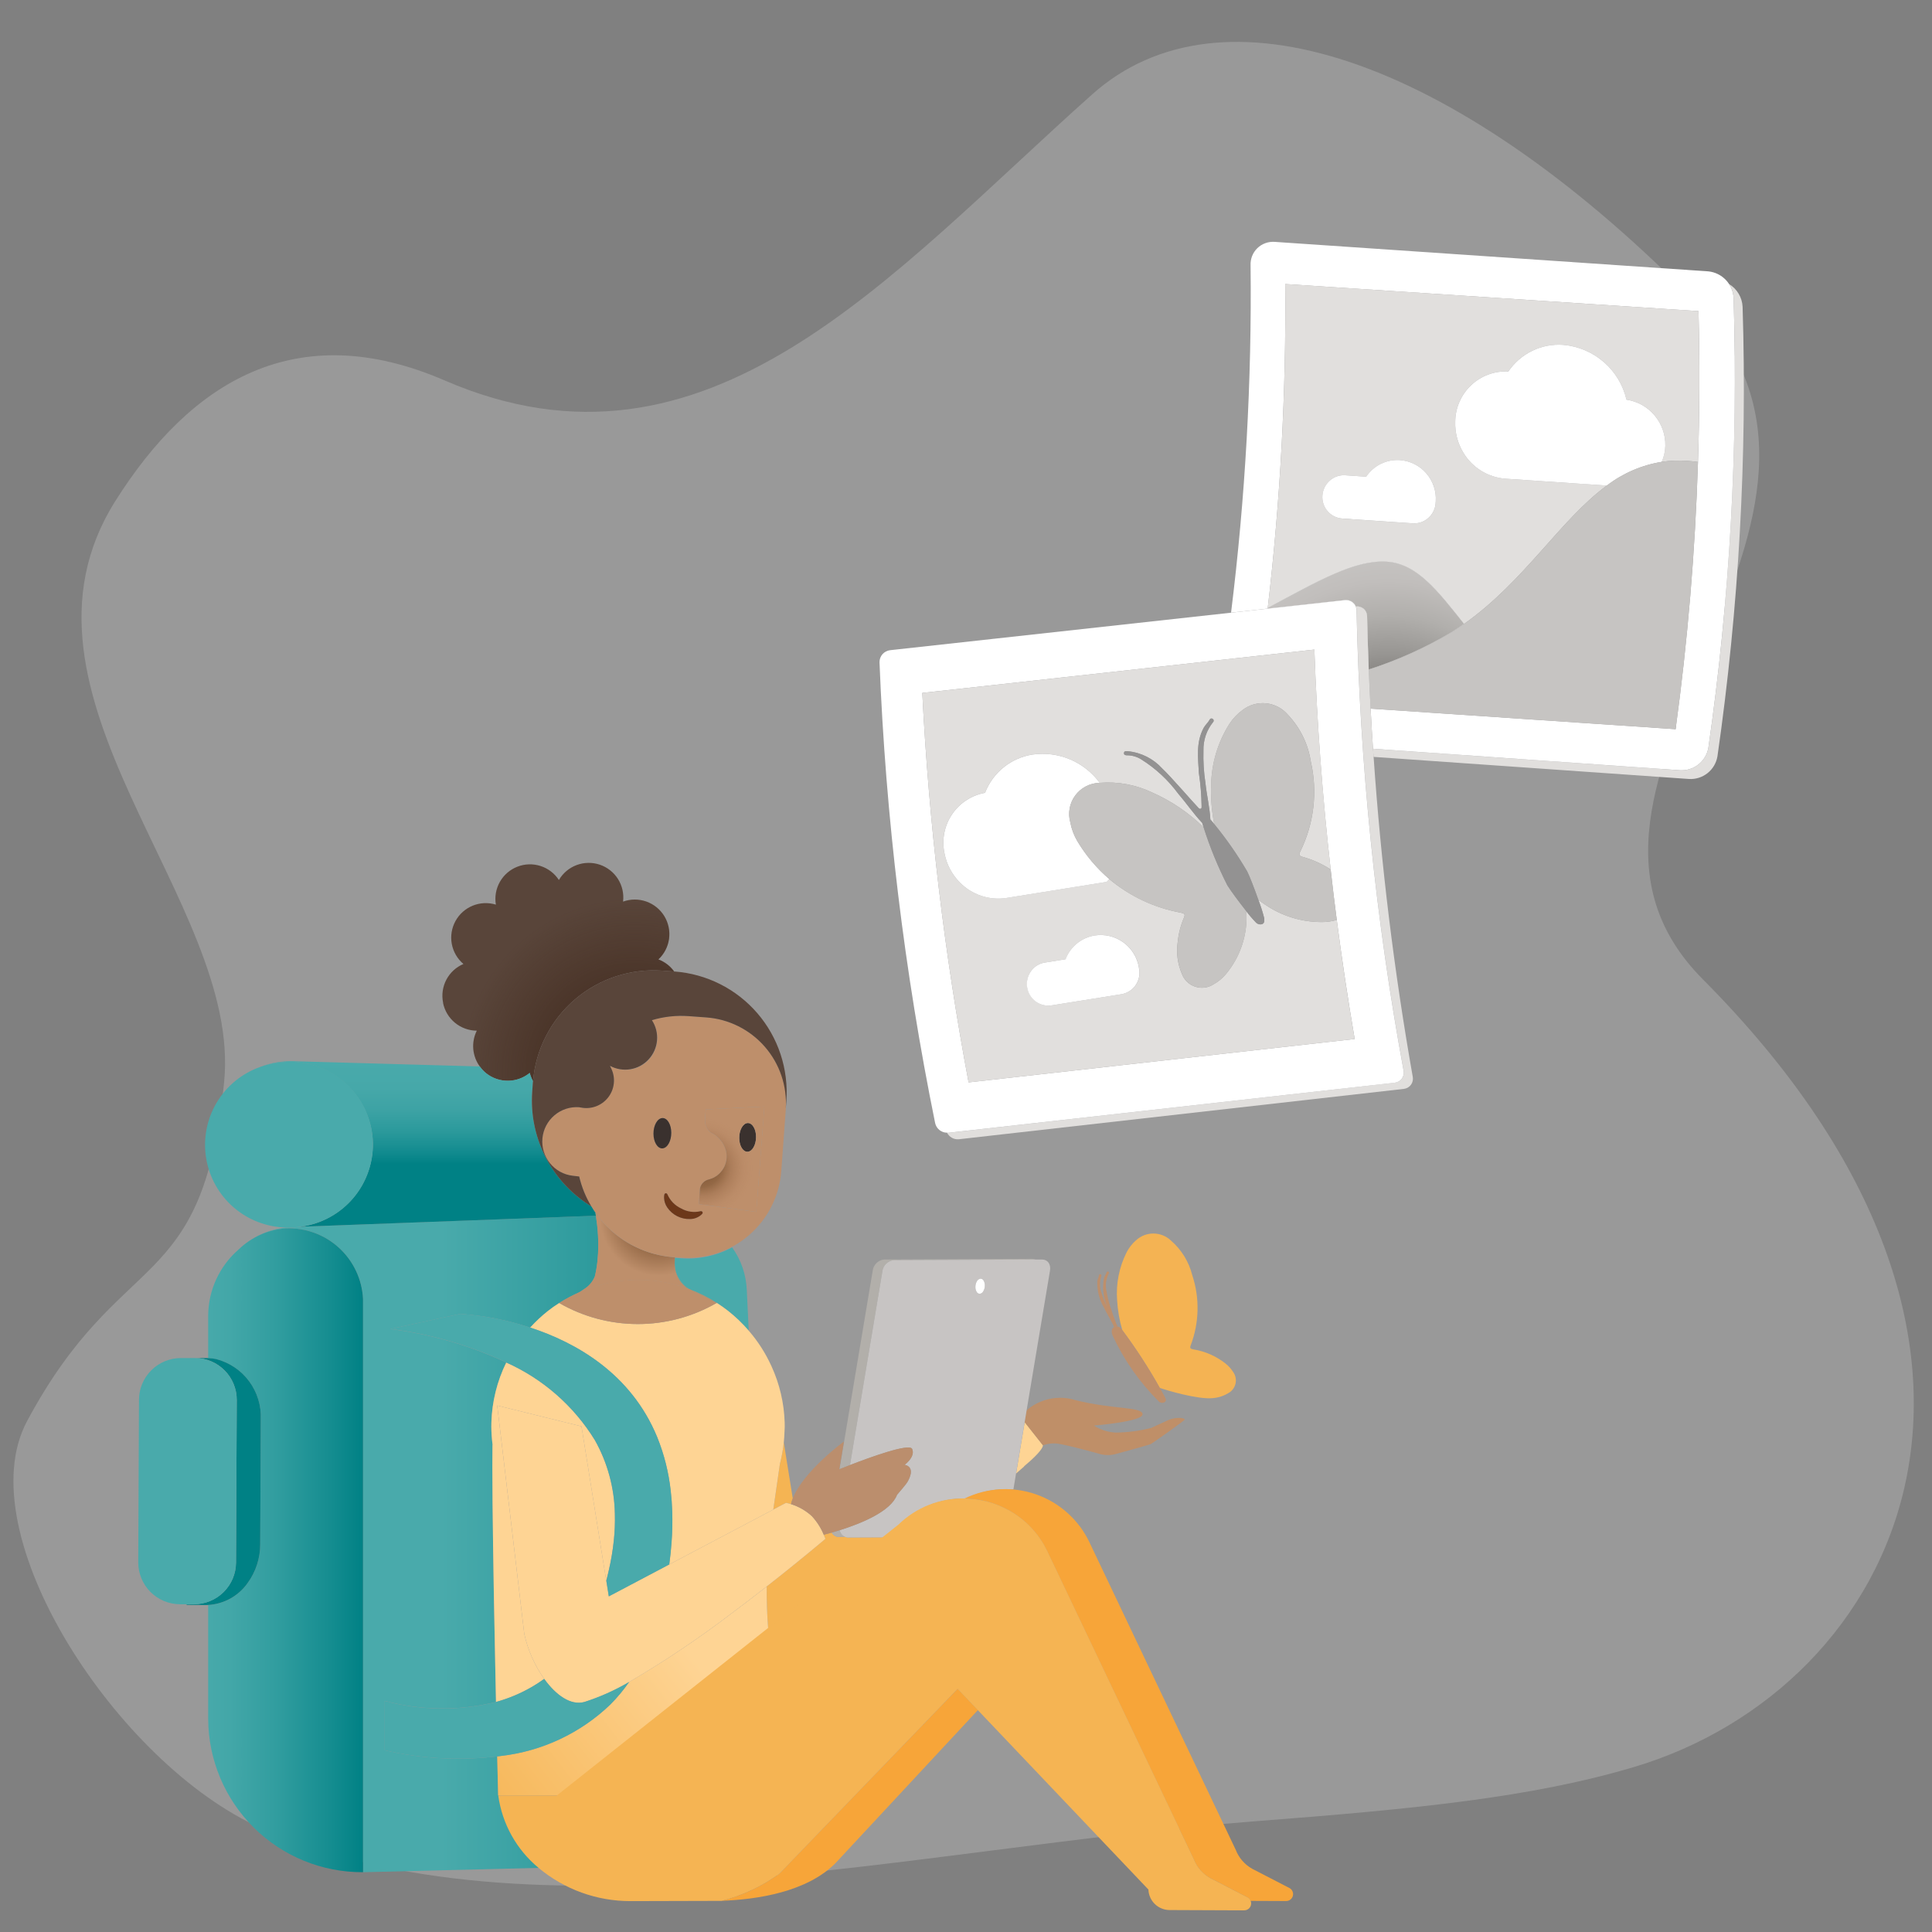 <svg width="152" height="152" viewBox="0 0 152 152" fill="none" xmlns="http://www.w3.org/2000/svg">
<rect x="0" y="0" width="152" height="152" fill="#808080" stroke="none"/>
<path opacity="0.2" d="M128.509 139.034C149.521 132.794 162.798 106.019 133.982 77.059C118.636 61.631 150.537 41.032 132.945 23.297C114.147 4.349 96.023 -1.581 85.934 7.419C69.935 21.69 55.675 38.886 34.986 29.932C23.329 24.89 15.013 29.986 9.066 39.432C-0.524 54.666 19.078 70.912 17.631 85.153C15.905 102.142 9.588 97.893 2.134 111.798C-2.622 120.667 9.25 138.832 20.554 143.831C41.899 153.269 71.863 145.349 98.791 143.284C111.412 142.315 120.48 141.418 128.509 139.034Z" fill="white"/>
<path d="M46.884 95.646L23.629 96.513C23.54 96.524 23.45 96.536 23.359 96.544C23.307 96.549 23.256 96.559 23.204 96.563C22.974 96.579 22.744 96.582 22.514 96.575V96.575C21.11 96.717 19.794 97.325 18.776 98.302C19.781 97.331 21.095 96.743 22.489 96.641V96.641C24.031 96.579 25.535 97.13 26.673 98.173C27.811 99.216 28.489 100.667 28.562 102.208V147.297L42.465 146.953C40.728 145.52 39.594 143.485 39.289 141.253H39.193C39.193 141.253 39.164 140.066 39.12 138.184C36.164 138.536 33.169 138.373 30.269 137.702V133.815C33.133 134.586 36.147 134.615 39.025 133.899C39.017 133.527 39.009 133.147 39.001 132.76C38.977 131.598 38.952 130.373 38.928 129.123C38.904 127.874 38.88 126.6 38.855 125.339C38.83 124.077 38.813 122.829 38.796 121.632C38.762 119.238 38.74 117.049 38.739 115.369C38.739 114.729 38.739 114.162 38.749 113.688H38.759C38.695 113.21 38.661 112.728 38.658 112.246C38.658 112.144 38.658 112.041 38.663 111.938C38.662 111.929 38.662 111.919 38.663 111.909C38.711 110.274 39.11 108.668 39.832 107.199C36.947 105.839 33.863 104.949 30.697 104.562L36.207 103.372C38.08 103.497 39.929 103.86 41.711 104.45C42.138 103.979 42.602 103.544 43.1 103.149C43.387 102.925 43.685 102.715 43.992 102.517C44.496 102.197 45.023 101.916 45.571 101.678C45.624 101.645 45.681 101.608 45.738 101.57C45.795 101.532 45.858 101.489 45.92 101.445L45.941 101.431C46.329 101.196 46.63 100.842 46.8 100.422C46.895 100.022 46.964 99.617 47.006 99.209C47.048 98.807 47.069 98.404 47.069 98C47.069 97.734 47.063 97.472 47.049 97.215C47.019 96.658 46.958 96.132 46.884 95.646Z" fill="url(#paint0_linear_483_99580)"/>
<path d="M58.754 101.504C58.708 100.292 58.306 99.12 57.599 98.135C56.369 98.8 54.974 99.099 53.58 98.996L53.092 98.961L53.083 99.243C53.057 99.68 53.152 100.117 53.359 100.504C53.565 100.891 53.874 101.213 54.252 101.435V101.435C55.001 101.716 55.717 102.075 56.391 102.505C56.698 102.7 56.995 102.91 57.282 103.134C57.873 103.598 58.417 104.119 58.907 104.689L58.754 101.504Z" fill="url(#paint1_linear_483_99580)"/>
<path d="M22.487 96.641C21.093 96.743 19.779 97.331 18.774 98.302C18.035 98.942 17.439 99.732 17.026 100.619C16.614 101.506 16.393 102.47 16.378 103.448V106.854C16.587 106.861 16.795 106.886 17 106.927C18.042 107.194 18.961 107.812 19.602 108.677C20.242 109.542 20.566 110.602 20.517 111.677L20.472 121.499C20.474 122.598 20.125 123.669 19.478 124.556C19.123 125.057 18.66 125.471 18.124 125.769C17.587 126.067 16.991 126.24 16.378 126.276V135.251C16.397 138.463 17.69 141.537 19.975 143.796C22.259 146.055 25.347 147.313 28.56 147.295V102.207C28.487 100.665 27.808 99.215 26.67 98.172C25.533 97.13 24.029 96.579 22.487 96.641Z" fill="url(#paint2_linear_483_99580)"/>
<path d="M82.05 113.717C82.051 113.711 82.051 113.706 82.05 113.7L80.618 111.882L80.461 112.826L79.942 115.924C80.35 115.573 80.58 115.371 80.58 115.371L80.56 115.367C81.987 114.177 82.056 113.796 82.05 113.717Z" fill="url(#paint3_linear_483_99580)"/>
<path d="M66.481 120.911H65.932C65.882 120.911 65.833 120.902 65.786 120.886C65.636 120.827 65.512 120.716 65.435 120.575C65.2 120.641 64.99 120.698 64.81 120.743C64.894 120.931 64.943 121.062 64.943 121.062C65.041 120.981 63.087 122.649 60.321 124.813C60.311 125.924 60.35 127.032 60.436 128.14L69.503 120.95L66.691 120.963C66.618 120.959 66.547 120.942 66.481 120.911Z" fill="url(#paint4_linear_483_99580)"/>
<path d="M62.233 118.337C62.268 118.185 62.314 118.036 62.371 117.891L61.665 113.492C61.605 114.061 61.503 114.625 61.359 115.179V115.179L60.842 118.759L61.841 118.232C61.973 118.259 62.105 118.294 62.233 118.337V118.337Z" fill="url(#paint5_linear_483_99580)"/>
<path d="M42.814 132.087C42.057 131.02 41.524 129.811 41.245 128.532L39.94 117.514L39.483 113.655L39.117 110.579L45.748 112.218L45.929 113.342L47.555 123.477L47.698 124.367C47.771 124.088 47.833 123.817 47.895 123.545C48.073 122.78 48.204 122.004 48.287 121.222C48.363 120.515 48.391 119.804 48.371 119.093C48.334 117.062 47.793 115.071 46.796 113.3C45.141 110.611 42.713 108.484 39.829 107.197V107.197C39.107 108.665 38.709 110.271 38.66 111.906C38.659 111.916 38.659 111.926 38.66 111.936C38.66 112.038 38.655 112.141 38.655 112.243C38.659 112.727 38.692 113.21 38.756 113.689H38.746C38.739 114.165 38.736 114.731 38.736 115.37C38.736 117.051 38.759 119.24 38.794 121.634C38.81 122.831 38.831 124.079 38.852 125.34C38.873 126.601 38.898 127.875 38.925 129.125C38.952 130.374 38.974 131.599 38.998 132.761C39.006 133.151 39.014 133.531 39.022 133.9C40.028 133.624 40.992 133.217 41.892 132.69C42.204 132.507 42.512 132.306 42.814 132.087Z" fill="url(#paint6_linear_483_99580)"/>
<path d="M60.322 124.815C60.181 124.926 60.039 125.035 59.893 125.151C59.145 125.735 58.343 126.346 57.513 126.965C54.956 128.918 52.279 130.709 49.498 132.327C49.059 132.96 48.565 133.554 48.022 134.1C45.675 136.352 42.655 137.774 39.425 138.148C39.321 138.163 39.221 138.173 39.118 138.186C39.161 140.068 39.191 141.255 39.191 141.255H43.898L52.921 134.101L59.448 128.926L60.051 128.448L60.437 128.143C60.349 127.035 60.311 125.926 60.322 124.815Z" fill="url(#paint7_linear_483_99580)"/>
<path d="M57.284 103.134C56.999 102.911 56.702 102.701 56.394 102.505C56.38 102.512 56.367 102.519 56.353 102.527C54.472 103.606 52.34 104.173 50.171 104.171C48.002 104.169 45.871 103.598 43.992 102.515C43.684 102.709 43.386 102.92 43.099 103.146C42.602 103.541 42.137 103.976 41.711 104.447C45.284 105.612 49.635 108.041 51.702 113.062C52.252 114.419 52.611 115.846 52.768 117.301C52.83 117.83 52.869 118.379 52.886 118.947C52.91 119.745 52.892 120.542 52.832 121.338C52.79 121.904 52.734 122.484 52.65 123.086L58.946 119.764L59.615 119.411L60.84 118.764L61.358 115.183C61.501 114.629 61.604 114.066 61.664 113.497C61.693 113.226 61.709 112.953 61.719 112.677C61.719 112.645 61.719 112.613 61.724 112.581C61.724 112.47 61.738 112.362 61.738 112.248C61.738 112.134 61.738 112.042 61.734 111.94C61.735 111.93 61.735 111.92 61.734 111.911C61.687 110.388 61.337 108.89 60.704 107.504V107.504L60.69 107.473C60.233 106.467 59.634 105.531 58.911 104.696V104.696C58.421 104.124 57.876 103.6 57.284 103.134V103.134Z" fill="#FED494"/>
<path d="M53.086 99.276V99.231L53.096 98.917L52.993 98.909C51.407 98.794 49.888 98.22 48.623 97.257C48.015 96.795 47.474 96.251 47.015 95.641L46.882 95.646C46.955 96.132 47.017 96.658 47.047 97.212C47.061 97.469 47.069 97.732 47.068 97.997C47.068 98.401 47.047 98.805 47.005 99.206C46.963 99.615 46.894 100.02 46.799 100.419C46.629 100.839 46.327 101.193 45.94 101.428L45.918 101.443C45.857 101.486 45.796 101.528 45.736 101.567C45.679 101.605 45.623 101.641 45.569 101.675C45.885 101.536 46.21 101.416 46.539 101.31C46.58 101.296 46.618 101.277 46.659 101.264C46.842 101.205 47.033 101.163 47.221 101.114C47.408 101.064 47.602 101 47.798 100.959C47.831 100.951 47.865 100.949 47.898 100.943C49.985 100.511 52.152 100.671 54.153 101.406C53.804 101.176 53.522 100.858 53.335 100.484C53.147 100.11 53.062 99.693 53.086 99.276V99.276Z" fill="url(#paint8_radial_483_99580)"/>
<path d="M55.563 80.046L54.169 79.945C53.199 79.876 52.223 79.984 51.291 80.264C51.604 80.732 51.75 81.291 51.707 81.852C51.663 82.413 51.433 82.943 51.052 83.357C50.672 83.771 50.163 84.045 49.607 84.135C49.052 84.225 48.483 84.127 47.99 83.854C48.029 83.925 48.065 83.999 48.096 84.074C48.242 84.382 48.313 84.721 48.304 85.062C48.292 85.378 48.212 85.688 48.069 85.971C47.925 86.253 47.723 86.501 47.474 86.698C47.226 86.895 46.938 87.035 46.63 87.11C46.323 87.185 46.002 87.192 45.691 87.131C45.66 87.125 45.629 87.126 45.596 87.118C45.587 87.118 45.578 87.111 45.568 87.109C44.862 87.057 44.164 87.285 43.624 87.742C43.083 88.199 42.743 88.849 42.676 89.554C42.61 90.258 42.821 90.961 43.266 91.512C43.711 92.062 44.353 92.417 45.056 92.499L45.568 92.559C45.764 93.39 46.088 94.185 46.528 94.915C46.63 95.086 46.736 95.256 46.85 95.419C46.903 95.492 46.962 95.565 47.017 95.638C47.476 96.248 48.017 96.792 48.625 97.254C49.89 98.217 51.409 98.791 52.995 98.906L53.098 98.914L53.585 98.949C55.532 99.087 57.455 98.449 58.932 97.173C60.409 95.897 61.321 94.088 61.467 92.142L61.822 87.289C61.822 87.269 61.822 87.25 61.822 87.231C61.937 85.45 61.343 83.696 60.171 82.35C58.999 81.005 57.343 80.177 55.563 80.046ZM51.412 89.185C51.412 88.528 51.727 87.978 52.114 87.961C52.502 87.945 52.816 88.467 52.815 89.126C52.814 89.785 52.5 90.333 52.113 90.35C51.725 90.367 51.41 89.845 51.411 89.185H51.412ZM55.252 95.496C55.129 95.625 54.98 95.728 54.816 95.799C54.652 95.87 54.475 95.908 54.296 95.909C53.942 95.922 53.59 95.845 53.274 95.685C52.958 95.525 52.688 95.287 52.488 94.993C52.336 94.771 52.25 94.509 52.241 94.239C52.238 94.151 52.246 94.064 52.263 93.978C52.27 93.946 52.289 93.917 52.316 93.899C52.344 93.881 52.377 93.874 52.41 93.88C52.429 93.883 52.448 93.892 52.464 93.905C52.48 93.918 52.493 93.934 52.501 93.953L52.505 93.961C52.715 94.451 53.099 94.847 53.583 95.072C54.045 95.336 54.59 95.415 55.108 95.292H55.118C55.135 95.287 55.151 95.286 55.168 95.288C55.184 95.29 55.2 95.295 55.215 95.303C55.243 95.319 55.264 95.345 55.274 95.376C55.28 95.397 55.282 95.418 55.278 95.439C55.274 95.46 55.265 95.479 55.251 95.496H55.252ZM59.497 95.345L54.98 94.733L55.069 93.504C55.104 93.33 55.19 93.169 55.315 93.042C55.44 92.916 55.6 92.829 55.774 92.792C56.014 92.73 56.239 92.619 56.436 92.469C56.633 92.318 56.798 92.129 56.921 91.914C57.044 91.699 57.123 91.461 57.154 91.215C57.185 90.969 57.166 90.719 57.099 90.48C57.011 90.179 56.86 89.899 56.655 89.661C56.45 89.423 56.197 89.231 55.912 89.099C55.767 88.983 55.651 88.835 55.573 88.666C55.495 88.497 55.457 88.312 55.463 88.126C55.463 88.064 55.463 88.012 55.463 87.974C55.463 88.012 55.463 88.064 55.463 88.126L55.525 87.284L60.135 87.054L59.497 95.345Z" fill="#BE8F6B"/>
<path d="M47.699 124.367L47.556 123.477L45.93 113.342L45.749 112.218L39.118 110.579L39.484 113.655L39.941 117.514L41.246 128.532C41.525 129.811 42.059 131.02 42.815 132.087V132.087C43.742 133.374 44.91 134.202 45.98 133.903C47.208 133.51 48.388 132.981 49.5 132.328C52.279 130.709 54.955 128.918 57.511 126.965C58.341 126.346 59.143 125.734 59.891 125.152C60.037 125.038 60.178 124.927 60.32 124.816C63.086 122.652 65.04 120.984 64.942 121.064C64.942 121.064 64.892 120.934 64.809 120.746C64.587 120.207 64.271 119.712 63.875 119.284C63.405 118.85 62.843 118.526 62.232 118.338V118.338C62.103 118.296 61.972 118.262 61.839 118.235L60.84 118.762L59.616 119.409L58.946 119.762L52.65 123.085L47.895 125.595L47.699 124.367Z" fill="#FED494"/>
<path d="M38.251 84.44C38.74 84.827 39.347 85.035 39.97 85.029C40.594 85.023 41.197 84.803 41.678 84.407C41.735 84.635 41.822 84.855 41.937 85.061C42.146 82.563 43.332 80.249 45.237 78.621C47.142 76.993 49.613 76.182 52.112 76.365L53.039 76.433C52.728 76 52.295 75.669 51.797 75.483C52.255 75.055 52.552 74.483 52.637 73.862C52.722 73.241 52.59 72.61 52.264 72.075C51.937 71.54 51.436 71.135 50.845 70.926C50.254 70.718 49.609 70.721 49.02 70.933C49.095 70.312 48.953 69.684 48.62 69.155C48.285 68.626 47.779 68.228 47.187 68.028C46.593 67.829 45.95 67.84 45.364 68.06C44.778 68.279 44.286 68.694 43.971 69.234C43.629 68.711 43.118 68.321 42.523 68.131C41.928 67.94 41.286 67.96 40.704 68.188C40.122 68.415 39.636 68.836 39.328 69.38C39.02 69.923 38.909 70.556 39.013 71.172C38.415 70.989 37.772 71.017 37.193 71.253C36.613 71.489 36.133 71.917 35.833 72.466C35.533 73.015 35.431 73.65 35.545 74.265C35.66 74.88 35.983 75.437 36.46 75.841C35.884 76.086 35.41 76.521 35.118 77.075C34.826 77.629 34.735 78.266 34.859 78.879L34.863 78.903L34.867 78.917H34.859C34.986 79.528 35.318 80.078 35.802 80.473C36.285 80.868 36.889 81.085 37.514 81.088C37.29 81.534 37.194 82.033 37.236 82.531C37.278 83.028 37.456 83.504 37.75 83.906C37.892 84.106 38.06 84.285 38.251 84.44V84.44Z" fill="#59453A"/>
<path d="M38.251 84.44C38.74 84.827 39.347 85.035 39.97 85.029C40.594 85.023 41.197 84.803 41.678 84.407C41.735 84.635 41.822 84.855 41.937 85.061C42.146 82.563 43.332 80.249 45.237 78.621C47.142 76.993 49.613 76.182 52.112 76.365L53.039 76.433C52.728 76 52.295 75.669 51.797 75.483C52.255 75.055 52.552 74.483 52.637 73.862C52.722 73.241 52.59 72.61 52.264 72.075C51.937 71.54 51.436 71.135 50.845 70.926C50.254 70.718 49.609 70.721 49.02 70.933C49.095 70.312 48.953 69.684 48.62 69.155C48.285 68.626 47.779 68.228 47.187 68.028C46.593 67.829 45.95 67.84 45.364 68.06C44.778 68.279 44.286 68.694 43.971 69.234C43.629 68.711 43.118 68.321 42.523 68.131C41.928 67.94 41.286 67.96 40.704 68.188C40.122 68.415 39.636 68.836 39.328 69.38C39.02 69.923 38.909 70.556 39.013 71.172C38.415 70.989 37.772 71.017 37.193 71.253C36.613 71.489 36.133 71.917 35.833 72.466C35.533 73.015 35.431 73.65 35.545 74.265C35.66 74.88 35.983 75.437 36.46 75.841C35.884 76.086 35.41 76.521 35.118 77.075C34.826 77.629 34.735 78.266 34.859 78.879L34.863 78.903L34.867 78.917H34.859C34.986 79.528 35.318 80.078 35.802 80.473C36.285 80.868 36.889 81.085 37.514 81.088C37.29 81.534 37.194 82.033 37.236 82.531C37.278 83.028 37.456 83.504 37.75 83.906C37.892 84.106 38.06 84.285 38.251 84.44V84.44Z" fill="url(#paint9_radial_483_99580)"/>
<path d="M52.814 89.126C52.814 88.468 52.501 87.945 52.113 87.962C51.726 87.979 51.411 88.526 51.411 89.185C51.411 89.844 51.724 90.367 52.112 90.35C52.5 90.333 52.813 89.786 52.814 89.126Z" fill="#3A312E"/>
<path d="M58.811 90.615C59.176 90.603 59.477 90.086 59.482 89.462C59.486 88.838 59.192 88.343 58.827 88.355C58.462 88.368 58.16 88.884 58.156 89.508C58.152 90.132 58.445 90.629 58.811 90.615Z" fill="#3A312E"/>
<path d="M82.046 113.7C82.047 113.706 82.047 113.711 82.046 113.717C82.462 113.561 82.912 113.52 83.349 113.601C84.212 113.757 85.772 114.179 86.612 114.414C87.02 114.509 87.446 114.496 87.847 114.376C87.847 114.376 90.442 113.67 90.551 113.607C90.661 113.544 93.271 111.722 93.22 111.67C93.03 111.477 92.312 111.541 91.891 111.735L90.569 112.343C89.655 112.576 88.716 112.698 87.773 112.708C87.164 112.675 86.575 112.486 86.062 112.157C86.062 112.157 89.949 111.844 89.895 111.254C89.841 110.664 87.576 110.9 84.623 110.158C83.965 109.95 83.264 109.916 82.588 110.056C81.913 110.197 81.284 110.509 80.763 110.961L80.609 111.884L82.046 113.7Z" fill="#BF8F68"/>
<path d="M69.419 100.031C69.445 99.803 69.549 99.592 69.711 99.431C69.874 99.27 70.086 99.168 70.313 99.144L81.47 99.094C81.391 99.059 81.306 99.041 81.22 99.039L69.553 99.092C69.326 99.117 69.114 99.218 68.951 99.379C68.789 99.54 68.686 99.751 68.659 99.979L66.048 115.589C66.091 115.572 66.401 115.443 66.872 115.264L69.419 100.031Z" fill="#B2AFAA"/>
<path d="M65.787 120.889C65.834 120.905 65.883 120.914 65.933 120.914H66.482C66.375 120.868 66.281 120.797 66.209 120.705C66.137 120.614 66.089 120.505 66.071 120.391C65.846 120.464 65.632 120.524 65.437 120.581C65.514 120.721 65.638 120.83 65.787 120.889V120.889Z" fill="#B2AFAA"/>
<path d="M69.419 100.031L66.872 115.264C68.411 114.668 71.549 113.521 71.761 113.993C72.042 114.618 71.169 115.245 71.169 115.245C71.169 115.245 71.93 115.327 71.566 116.237C71.401 116.651 71.315 116.732 70.573 117.607C70.086 118.908 67.77 119.853 66.07 120.388C66.088 120.503 66.136 120.611 66.208 120.702C66.28 120.794 66.374 120.866 66.481 120.911C66.547 120.943 66.619 120.961 66.692 120.966L69.504 120.953L70.761 119.957C71.452 119.282 72.27 118.752 73.169 118.397C74.067 118.042 75.027 117.871 75.993 117.892V117.892C77.153 117.327 78.442 117.081 79.729 117.177L79.939 115.924L80.457 112.826L80.615 111.882L80.769 110.959L82.606 99.979C82.695 99.457 82.427 99.092 81.98 99.092H81.469L70.312 99.141C70.084 99.167 69.872 99.269 69.71 99.43C69.548 99.591 69.445 99.803 69.419 100.031V100.031ZM76.86 100.799C76.886 100.748 76.924 100.703 76.971 100.668C77.017 100.634 77.071 100.611 77.129 100.602C77.181 100.598 77.233 100.61 77.279 100.636C77.324 100.662 77.361 100.701 77.384 100.748C77.458 100.872 77.492 101.015 77.483 101.159C77.482 101.31 77.44 101.458 77.362 101.586C77.337 101.639 77.299 101.684 77.253 101.719C77.207 101.754 77.153 101.778 77.096 101.788C77.043 101.792 76.99 101.779 76.944 101.752C76.898 101.725 76.861 101.686 76.838 101.638C76.765 101.515 76.732 101.374 76.741 101.232C76.742 101.08 76.783 100.931 76.86 100.799V100.799Z" fill="#C7C4C3"/>
<path d="M77.096 101.787C77.153 101.777 77.207 101.754 77.253 101.719C77.299 101.683 77.337 101.638 77.362 101.586C77.44 101.457 77.482 101.309 77.483 101.158C77.492 101.015 77.458 100.871 77.384 100.748C77.361 100.701 77.324 100.662 77.279 100.636C77.233 100.61 77.181 100.598 77.129 100.601C77.072 100.611 77.017 100.633 76.971 100.668C76.924 100.702 76.886 100.747 76.86 100.799C76.783 100.93 76.742 101.079 76.741 101.231C76.732 101.372 76.765 101.514 76.838 101.636C76.861 101.684 76.898 101.724 76.944 101.751C76.99 101.778 77.043 101.791 77.096 101.787V101.787Z" fill="white"/>
<path d="M63.877 119.283C64.273 119.711 64.589 120.206 64.811 120.745C64.991 120.7 65.2 120.643 65.436 120.577C65.634 120.521 65.845 120.458 66.069 120.387C67.77 119.853 70.088 118.907 70.572 117.606C71.315 116.729 71.4 116.65 71.565 116.236C71.931 115.326 71.169 115.244 71.169 115.244C71.169 115.244 72.046 114.617 71.76 113.992C71.549 113.521 68.411 114.667 66.872 115.263C66.401 115.445 66.091 115.571 66.048 115.588L66.031 115.595L66.397 113.411C66.397 113.411 63.21 115.738 62.369 117.891C62.312 118.036 62.266 118.185 62.23 118.336C62.843 118.525 63.406 118.848 63.877 119.283Z" fill="#BB8E6D"/>
<path d="M61.304 147.426C59.945 148.41 58.412 149.128 56.786 149.545C59.581 149.443 63.461 148.856 65.718 146.599L76.936 134.541L75.345 132.867L61.304 147.426Z" fill="#F7A539"/>
<path d="M101.485 148.561L98.5 147.017C97.916 146.684 97.464 146.16 97.221 145.533L85.712 121.338C85.296 120.464 84.712 119.682 83.992 119.036C83.273 118.389 82.433 117.892 81.52 117.571C80.608 117.251 79.641 117.114 78.675 117.169C77.71 117.225 76.765 117.47 75.894 117.892C77.107 117.911 78.296 118.228 79.357 118.816C80.687 119.553 81.752 120.69 82.401 122.066L93.911 146.261C94.154 146.888 94.605 147.412 95.19 147.745L98.175 149.289C98.273 149.351 98.348 149.443 98.388 149.552L101.188 149.564C101.305 149.564 101.42 149.526 101.514 149.456C101.609 149.385 101.678 149.286 101.711 149.174C101.745 149.061 101.741 148.94 101.7 148.83C101.659 148.719 101.584 148.625 101.485 148.561V148.561Z" fill="#F7A539"/>
<path d="M29.32 89.602C29.429 91.262 28.901 92.901 27.843 94.185C26.786 95.469 25.279 96.301 23.629 96.513L46.883 95.646C46.873 95.573 46.861 95.494 46.85 95.421C46.735 95.258 46.631 95.088 46.528 94.917C45.097 94.046 43.916 92.822 43.096 91.362C42.276 89.902 41.846 88.256 41.846 86.582C41.846 86.348 41.855 86.115 41.873 85.878L41.924 85.162C41.924 85.128 41.935 85.095 41.938 85.061C41.823 84.855 41.736 84.635 41.679 84.407C41.197 84.803 40.595 85.022 39.971 85.028C39.347 85.034 38.741 84.827 38.252 84.44C38.06 84.285 37.891 84.104 37.749 83.903L23.06 83.49C22.176 83.465 21.295 83.618 20.471 83.941C21.053 83.728 21.663 83.598 22.281 83.554C24.016 83.424 25.732 83.989 27.052 85.123C28.371 86.257 29.187 87.868 29.32 89.602Z" fill="url(#paint10_linear_483_99580)"/>
<path d="M23.629 96.513L46.884 95.646L23.629 96.513Z" fill="url(#paint11_linear_483_99580)"/>
<path d="M23.629 96.513L46.884 95.646L23.629 96.513Z" fill="url(#paint12_linear_483_99580)"/>
<path d="M23.629 96.513L46.884 95.646L23.629 96.513Z" fill="url(#paint13_linear_483_99580)"/>
<path d="M23.629 96.513L46.884 95.646L23.629 96.513Z" fill="url(#paint14_linear_483_99580)"/>
<path d="M23.629 96.513L46.884 95.646L23.629 96.513Z" fill="url(#paint15_linear_483_99580)"/>
<path d="M23.629 96.513L46.884 95.646L23.629 96.513Z" fill="url(#paint16_linear_483_99580)"/>
<path d="M23.629 96.513L46.884 95.646L23.629 96.513Z" fill="url(#paint17_linear_483_99580)"/>
<path d="M23.629 96.513L46.884 95.646L23.629 96.513Z" fill="url(#paint18_linear_483_99580)"/>
<path d="M23.629 96.513L46.884 95.646L23.629 96.513Z" fill="url(#paint19_linear_483_99580)"/>
<path d="M23.629 96.513L46.884 95.646L23.629 96.513Z" fill="url(#paint20_linear_483_99580)"/>
<path d="M23.201 96.563C23.254 96.559 23.305 96.549 23.356 96.544C23.448 96.536 23.538 96.524 23.627 96.513C25.32 96.303 26.863 95.438 27.926 94.103C28.988 92.768 29.484 91.069 29.307 89.373C29.131 87.676 28.296 86.116 26.982 85.028C25.668 83.94 23.979 83.41 22.279 83.554C21.661 83.598 21.051 83.728 20.468 83.941C19.032 84.448 17.82 85.444 17.043 86.754C16.266 88.064 15.973 89.606 16.216 91.109C16.459 92.613 17.222 93.984 18.372 94.983C19.522 95.981 20.986 96.545 22.509 96.575V96.575C22.74 96.583 22.971 96.579 23.201 96.563Z" fill="#49AAAB"/>
<path d="M19.477 124.553C20.125 123.666 20.474 122.595 20.472 121.496L20.517 111.674C20.566 110.599 20.242 109.539 19.602 108.674C18.961 107.809 18.042 107.191 16.999 106.924C16.795 106.882 16.587 106.858 16.378 106.851C16.349 106.851 16.321 106.846 16.292 106.846L14.77 106.839H15.355C16.226 106.846 17.059 107.196 17.672 107.815C18.285 108.433 18.628 109.269 18.627 110.14L18.568 122.939C18.562 123.809 18.211 124.642 17.592 125.255C16.974 125.868 16.138 126.211 15.267 126.21H14.683V126.26L16.204 126.278C16.263 126.278 16.321 126.272 16.38 126.27C16.991 126.234 17.588 126.061 18.124 125.764C18.66 125.467 19.122 125.053 19.477 124.553V124.553Z" fill="#008185"/>
<path d="M18.568 122.945L18.626 110.146C18.627 109.275 18.284 108.439 17.671 107.821C17.058 107.202 16.225 106.851 15.354 106.845H14.77H14.236C13.365 106.844 12.529 107.187 11.911 107.8C11.292 108.413 10.941 109.245 10.935 110.116L10.876 122.915C10.875 123.785 11.218 124.621 11.831 125.24C12.444 125.858 13.277 126.209 14.148 126.215H14.681H15.266C16.137 126.217 16.973 125.874 17.591 125.261C18.21 124.648 18.561 123.815 18.568 122.945V122.945Z" fill="#49AAAB"/>
<path d="M60.7 107.47H60.691L60.705 107.502L60.7 107.47Z" fill="url(#paint21_linear_483_99580)"/>
<path d="M79.939 115.924L80.457 112.826L79.939 115.924Z" fill="#C7C4C3"/>
<path d="M79.939 115.924L80.457 112.826L79.939 115.924Z" fill="url(#paint22_linear_483_99580)"/>
<path d="M65.787 120.889C65.637 120.829 65.513 120.719 65.436 120.578V120.578C65.513 120.719 65.637 120.829 65.787 120.889Z" fill="#B2AFAA"/>
<path d="M65.787 120.889C65.637 120.829 65.513 120.719 65.436 120.578V120.578C65.513 120.719 65.637 120.829 65.787 120.889Z" fill="url(#paint23_linear_483_99580)"/>
<path d="M66.481 120.911L65.933 120.914L66.481 120.911Z" fill="#B2AFAA"/>
<path d="M66.481 120.911L65.933 120.914L66.481 120.911Z" fill="url(#paint24_linear_483_99580)"/>
<path d="M52.92 134.101L59.448 128.926L52.92 134.101Z" fill="url(#paint25_linear_483_99580)"/>
<path d="M43.897 141.256L52.921 134.101L43.897 141.256Z" fill="#016C70"/>
<path d="M51.704 113.062C52.253 114.419 52.612 115.846 52.77 117.301C52.613 115.846 52.254 114.419 51.704 113.062V113.062Z" fill="#BBE3E6"/>
<path d="M46.85 95.421C46.861 95.494 46.872 95.571 46.883 95.646L47.016 95.641C46.961 95.567 46.902 95.497 46.85 95.421Z" fill="url(#paint26_linear_483_99580)"/>
<path d="M46.85 95.421C46.861 95.494 46.872 95.571 46.883 95.646L47.016 95.641C46.961 95.567 46.902 95.497 46.85 95.421Z" fill="url(#paint27_radial_483_99580)"/>
<path d="M45.738 101.567C45.681 101.605 45.624 101.641 45.57 101.675C45.624 101.642 45.681 101.605 45.738 101.567Z" fill="url(#paint28_linear_483_99580)"/>
<path d="M45.738 101.567C45.681 101.605 45.624 101.641 45.57 101.675C45.624 101.642 45.681 101.605 45.738 101.567Z" fill="url(#paint29_linear_483_99580)"/>
<path d="M45.738 101.567C45.681 101.605 45.624 101.641 45.57 101.675C45.624 101.642 45.681 101.605 45.738 101.567Z" fill="url(#paint30_radial_483_99580)"/>
<path d="M54.154 101.402C54.178 101.411 54.202 101.418 54.227 101.426C54.237 101.426 54.246 101.432 54.255 101.435C53.877 101.213 53.567 100.891 53.361 100.504C53.155 100.117 53.059 99.681 53.086 99.243V99.276C53.062 99.693 53.148 100.109 53.336 100.482C53.523 100.855 53.805 101.173 54.154 101.402Z" fill="url(#paint31_linear_483_99580)"/>
<path d="M54.154 101.402C54.178 101.411 54.202 101.418 54.227 101.426C54.237 101.426 54.246 101.432 54.255 101.435C53.877 101.213 53.567 100.891 53.361 100.504C53.155 100.117 53.059 99.681 53.086 99.243V99.276C53.062 99.693 53.148 100.109 53.336 100.482C53.523 100.855 53.805 101.173 54.154 101.402Z" fill="url(#paint32_linear_483_99580)"/>
<path d="M54.154 101.402C54.178 101.411 54.202 101.418 54.227 101.426C54.237 101.426 54.246 101.432 54.255 101.435C53.877 101.213 53.567 100.891 53.361 100.504C53.155 100.117 53.059 99.681 53.086 99.243V99.276C53.062 99.693 53.148 100.109 53.336 100.482C53.523 100.855 53.805 101.173 54.154 101.402Z" fill="url(#paint33_radial_483_99580)"/>
<path d="M56.353 102.527C56.366 102.519 56.38 102.512 56.394 102.505C55.72 102.075 55.003 101.716 54.255 101.435C54.333 101.488 54.43 101.542 54.519 101.595C55.157 101.85 55.771 102.162 56.353 102.527Z" fill="url(#paint34_linear_483_99580)"/>
<path d="M56.353 102.527C56.366 102.519 56.38 102.512 56.394 102.505C55.72 102.075 55.003 101.716 54.255 101.435C54.333 101.488 54.43 101.542 54.519 101.595C55.157 101.85 55.771 102.162 56.353 102.527Z" fill="url(#paint35_radial_483_99580)"/>
<path d="M45.57 101.675C45.886 101.536 46.211 101.416 46.541 101.31C46.211 101.416 45.886 101.536 45.57 101.675Z" fill="url(#paint36_linear_483_99580)"/>
<path d="M45.57 101.675C45.886 101.536 46.211 101.416 46.541 101.31C46.211 101.416 45.886 101.536 45.57 101.675Z" fill="url(#paint37_radial_483_99580)"/>
<path d="M45.57 101.675C45.886 101.536 46.211 101.416 46.541 101.31C46.211 101.416 45.886 101.536 45.57 101.675Z" fill="url(#paint38_radial_483_99580)"/>
<path d="M54.154 101.402C52.887 100.939 51.549 100.702 50.2 100.702C51.549 100.702 52.887 100.939 54.154 101.403V101.402Z" fill="url(#paint39_linear_483_99580)"/>
<path d="M54.154 101.402C52.887 100.939 51.549 100.702 50.2 100.702C51.549 100.702 52.887 100.939 54.154 101.403V101.402Z" fill="url(#paint40_radial_483_99580)"/>
<path d="M54.154 101.402C52.887 100.939 51.549 100.702 50.2 100.702C51.549 100.702 52.887 100.939 54.154 101.403V101.402Z" fill="url(#paint41_radial_483_99580)"/>
<path d="M54.228 101.427C54.203 101.419 54.178 101.411 54.153 101.402C54.178 101.412 54.203 101.419 54.228 101.427Z" fill="url(#paint42_linear_483_99580)"/>
<path d="M54.228 101.427C54.203 101.419 54.178 101.411 54.153 101.402C54.178 101.412 54.203 101.419 54.228 101.427Z" fill="url(#paint43_linear_483_99580)"/>
<path d="M54.228 101.427C54.203 101.419 54.178 101.411 54.153 101.402C54.178 101.412 54.203 101.419 54.228 101.427Z" fill="url(#paint44_radial_483_99580)"/>
<path d="M54.228 101.427C54.203 101.419 54.178 101.411 54.153 101.402C54.178 101.412 54.203 101.419 54.228 101.427Z" fill="url(#paint45_radial_483_99580)"/>
<path d="M50.333 103.609C53.718 103.376 55.273 101.987 55.273 101.987C55.014 101.871 54.763 101.74 54.52 101.595C54.43 101.542 54.334 101.489 54.256 101.435C54.247 101.432 54.237 101.429 54.228 101.426C54.204 101.418 54.18 101.412 54.155 101.403C52.154 100.668 49.987 100.507 47.9 100.94C47.867 100.946 47.832 100.948 47.799 100.955C47.603 100.997 47.415 101.058 47.222 101.11C47.029 101.162 46.843 101.201 46.661 101.261C46.62 101.274 46.582 101.292 46.541 101.306C46.211 101.416 45.883 101.536 45.571 101.671C45.302 101.837 45.095 101.939 45.095 101.939C46.594 103.086 48.446 103.676 50.333 103.609V103.609Z" fill="#BE8F6B"/>
<path d="M54.519 101.595C54.43 101.542 54.334 101.488 54.255 101.435C54.246 101.431 54.237 101.429 54.227 101.426C54.203 101.418 54.179 101.412 54.154 101.403C52.154 100.668 49.987 100.507 47.899 100.94C47.866 100.946 47.832 100.948 47.799 100.955C47.603 100.997 47.415 101.058 47.222 101.11C47.029 101.162 46.843 101.201 46.66 101.26C46.62 101.274 46.581 101.292 46.541 101.306C46.211 101.416 45.883 101.536 45.57 101.671C45.023 101.91 44.495 102.191 43.992 102.511C45.871 103.594 48.002 104.165 50.171 104.167C52.34 104.17 54.472 103.603 56.353 102.523C55.771 102.16 55.157 101.849 54.519 101.595V101.595Z" fill="url(#paint46_radial_483_99580)"/>
<path d="M55.465 88.126C55.46 88.312 55.497 88.497 55.575 88.666C55.653 88.835 55.77 88.983 55.915 89.099C56.2 89.231 56.453 89.423 56.658 89.661C56.862 89.899 57.014 90.179 57.102 90.48C57.169 90.719 57.187 90.969 57.157 91.215C57.126 91.461 57.047 91.699 56.924 91.914C56.8 92.129 56.635 92.318 56.438 92.469C56.242 92.619 56.017 92.729 55.777 92.792C55.602 92.829 55.443 92.916 55.318 93.042C55.192 93.169 55.107 93.329 55.072 93.504V93.504L54.982 94.733L59.5 95.345L60.138 87.054L55.528 87.284L55.465 88.126ZM58.831 88.354C59.197 88.342 59.489 88.838 59.485 89.462C59.482 90.086 59.181 90.603 58.815 90.615C58.448 90.628 58.157 90.132 58.16 89.508C58.164 88.884 58.462 88.368 58.827 88.354H58.831Z" fill="#BE8F6B"/>
<path d="M55.465 88.126C55.46 88.312 55.497 88.497 55.575 88.666C55.653 88.835 55.77 88.983 55.915 89.099C56.2 89.231 56.453 89.423 56.658 89.661C56.862 89.899 57.014 90.179 57.102 90.48C57.169 90.719 57.187 90.969 57.157 91.215C57.126 91.461 57.047 91.699 56.924 91.914C56.8 92.129 56.635 92.318 56.438 92.469C56.242 92.619 56.017 92.729 55.777 92.792C55.602 92.829 55.443 92.916 55.318 93.042C55.192 93.169 55.107 93.329 55.072 93.504V93.504L54.982 94.733L59.5 95.345L60.138 87.054L55.528 87.284L55.465 88.126ZM58.831 88.354C59.197 88.342 59.489 88.838 59.485 89.462C59.482 90.086 59.181 90.603 58.815 90.615C58.448 90.628 58.157 90.132 58.16 89.508C58.164 88.884 58.462 88.368 58.827 88.354H58.831Z" fill="url(#paint47_radial_483_99580)"/>
<path d="M41.873 85.879C41.856 86.115 41.847 86.348 41.847 86.582C41.846 88.256 42.276 89.902 43.096 91.362C43.916 92.822 45.098 94.046 46.528 94.917C46.087 94.187 45.764 93.392 45.568 92.561L45.056 92.501C44.353 92.419 43.711 92.064 43.266 91.514C42.821 90.963 42.61 90.26 42.676 89.556C42.743 88.851 43.083 88.201 43.624 87.744C44.164 87.287 44.862 87.06 45.568 87.111C45.578 87.111 45.587 87.118 45.596 87.12C45.629 87.128 45.66 87.127 45.691 87.133C46.087 87.215 46.498 87.185 46.878 87.046C47.258 86.908 47.591 86.665 47.841 86.347C48.091 86.029 48.247 85.648 48.291 85.246C48.336 84.844 48.268 84.438 48.094 84.073C48.063 83.998 48.028 83.925 47.989 83.854C48.481 84.119 49.048 84.213 49.6 84.12C50.152 84.028 50.657 83.754 51.035 83.342C51.414 82.93 51.645 82.404 51.691 81.846C51.737 81.289 51.596 80.732 51.29 80.263C52.222 79.983 53.197 79.875 54.168 79.944L55.562 80.046C57.342 80.176 58.999 81.005 60.171 82.351C61.343 83.697 61.936 85.451 61.821 87.233L61.865 86.621C62.05 84.103 61.226 81.616 59.576 79.705C57.926 77.795 55.585 76.618 53.067 76.433H53.038L52.111 76.365C49.612 76.183 47.141 76.994 45.236 78.622C43.331 80.25 42.145 82.564 41.936 85.061C41.936 85.096 41.926 85.129 41.923 85.163L41.873 85.879Z" fill="#59453A"/>
<path d="M55.217 95.303C55.203 95.295 55.187 95.29 55.17 95.288C55.154 95.286 55.137 95.287 55.121 95.291H55.11C54.593 95.415 54.047 95.336 53.585 95.072C53.102 94.847 52.718 94.451 52.507 93.961L52.503 93.953C52.495 93.934 52.483 93.917 52.467 93.905C52.451 93.892 52.432 93.883 52.412 93.88C52.379 93.874 52.346 93.881 52.319 93.899C52.291 93.917 52.272 93.945 52.266 93.978C52.248 94.064 52.24 94.151 52.243 94.239C52.252 94.509 52.338 94.771 52.491 94.993C52.69 95.287 52.96 95.525 53.276 95.685C53.593 95.845 53.944 95.922 54.298 95.909C54.477 95.908 54.654 95.87 54.818 95.799C54.983 95.728 55.131 95.625 55.254 95.495C55.268 95.48 55.277 95.461 55.281 95.44C55.286 95.42 55.285 95.399 55.28 95.379V95.379C55.275 95.363 55.267 95.348 55.256 95.335C55.245 95.322 55.232 95.311 55.217 95.303Z" fill="#6C381A"/>
<path d="M98.187 149.289L95.201 147.745C94.617 147.412 94.166 146.888 93.923 146.261L82.413 122.066C81.763 120.69 80.699 119.554 79.369 118.816C78.308 118.228 77.119 117.911 75.906 117.892V117.892C74.94 117.871 73.98 118.042 73.082 118.397C72.183 118.752 71.365 119.282 70.674 119.957L69.418 120.953L60.351 128.143L59.965 128.448L59.362 128.926L52.834 134.101L43.811 141.258H39.2C39.505 143.489 40.639 145.524 42.376 146.958V146.958C44.399 148.647 46.951 149.571 49.586 149.57L56.783 149.551C58.409 149.134 59.942 148.416 61.302 147.432L75.34 132.871L76.932 134.545L90.351 148.66C90.367 149.092 90.549 149.501 90.859 149.802C91.17 150.103 91.585 150.271 92.017 150.273L97.887 150.297C97.976 150.297 98.063 150.276 98.142 150.236C98.221 150.195 98.288 150.135 98.338 150.062C98.389 149.99 98.421 149.906 98.431 149.818C98.442 149.73 98.431 149.641 98.399 149.558C98.36 149.447 98.285 149.353 98.187 149.289V149.289Z" fill="#F5B453"/>
<path d="M52.889 118.945C52.872 118.376 52.832 117.827 52.771 117.299C52.613 115.843 52.254 114.417 51.705 113.06C49.637 108.039 45.287 105.606 41.714 104.444C39.932 103.854 38.082 103.492 36.209 103.367L30.7 104.557C33.866 104.944 36.95 105.834 39.835 107.194V107.194C42.718 108.481 45.147 110.609 46.802 113.298C47.798 115.069 48.34 117.059 48.377 119.091C48.397 119.802 48.369 120.513 48.293 121.22C48.209 122.002 48.078 122.777 47.901 123.543C47.839 123.815 47.779 124.085 47.704 124.365L47.901 125.592L52.656 123.082C52.74 122.479 52.796 121.9 52.838 121.333C52.897 120.539 52.914 119.742 52.889 118.945Z" fill="#49AAAB"/>
<path d="M42.814 132.087C42.512 132.306 42.205 132.508 41.893 132.692C40.994 133.219 40.029 133.625 39.023 133.902C36.145 134.618 33.132 134.589 30.267 133.818V137.705C33.168 138.376 36.162 138.539 39.118 138.187C39.221 138.174 39.322 138.164 39.425 138.149C42.656 137.774 45.675 136.353 48.022 134.101C48.565 133.554 49.059 132.961 49.498 132.328C48.387 132.981 47.206 133.51 45.978 133.903C44.909 134.202 43.741 133.374 42.814 132.087Z" fill="#49AAAB"/>
<path d="M95.406 109.998C95.842 109.966 96.265 109.831 96.639 109.603C96.78 109.527 96.904 109.421 97.001 109.293C97.098 109.166 97.167 109.019 97.204 108.862C97.24 108.706 97.242 108.544 97.211 108.386C97.18 108.229 97.115 108.08 97.022 107.949C96.862 107.692 96.659 107.465 96.421 107.278C95.681 106.693 94.803 106.308 93.872 106.16C93.656 106.121 93.592 106.059 93.68 105.837C94.354 104.066 94.397 102.117 93.8 100.319C93.535 99.27 92.956 98.326 92.141 97.615C91.77 97.255 91.274 97.052 90.757 97.048C90.24 97.043 89.742 97.238 89.364 97.591C89.07 97.851 88.826 98.163 88.644 98.511C88.051 99.683 87.79 100.997 87.89 102.308C87.937 103.098 88.072 103.881 88.294 104.642C89.375 106.093 90.361 107.613 91.247 109.192C91.739 109.372 94.242 110.117 95.406 109.998Z" fill="#F4B353"/>
<path d="M87.599 104.267C87.615 104.318 87.63 104.368 87.644 104.413C87.733 104.365 87.837 104.35 87.936 104.37C87.904 104.306 87.871 104.243 87.838 104.181C87.707 103.801 87.552 103.429 87.434 103.044C87.263 102.566 87.135 102.073 87.052 101.571C86.947 101.102 87.014 100.612 87.239 100.188C87.247 100.175 87.253 100.16 87.254 100.145C87.256 100.13 87.254 100.115 87.249 100.1C87.243 100.086 87.234 100.073 87.223 100.063C87.212 100.053 87.198 100.045 87.183 100.042C87.172 100.036 87.159 100.033 87.146 100.033C87.133 100.033 87.12 100.036 87.108 100.042C87.097 100.048 87.087 100.056 87.079 100.067C87.071 100.077 87.066 100.089 87.064 100.102C87.015 100.257 86.908 100.382 86.86 100.541C86.72 101.246 86.785 101.976 87.046 102.646C87.053 102.673 87.061 102.703 87.07 102.734C86.912 102.43 86.782 102.112 86.682 101.784C86.505 101.337 86.493 100.842 86.649 100.388C86.655 100.374 86.658 100.359 86.657 100.343C86.656 100.328 86.652 100.313 86.645 100.3C86.637 100.287 86.626 100.275 86.614 100.267C86.601 100.258 86.586 100.253 86.571 100.251C86.559 100.248 86.546 100.247 86.533 100.249C86.52 100.251 86.508 100.256 86.497 100.264C86.487 100.271 86.478 100.281 86.472 100.293C86.466 100.304 86.463 100.317 86.463 100.33C86.439 100.491 86.353 100.631 86.329 100.795C86.302 101.513 86.479 102.224 86.841 102.845C86.981 103.167 87.343 103.764 87.599 104.267Z" fill="#BE8F6B"/>
<path d="M87.644 104.415C87.486 104.504 87.394 104.713 87.534 105.073C88.436 107.016 89.677 108.783 91.199 110.291C91.258 110.336 91.329 110.363 91.404 110.369C91.478 110.375 91.552 110.36 91.618 110.325C91.779 110.207 91.736 110.09 91.653 109.92C91.606 109.823 91.457 109.555 91.246 109.189C90.361 107.611 89.374 106.091 88.293 104.64C88.265 104.608 88.238 104.579 88.212 104.553C88.182 104.505 88.141 104.463 88.094 104.432C88.046 104.4 87.992 104.379 87.935 104.37C87.836 104.351 87.733 104.367 87.644 104.415V104.415Z" fill="#BE8F6B"/>
<path d="M137.099 24.139C137.082 23.776 136.976 23.424 136.791 23.112C136.605 22.8 136.347 22.539 136.037 22.35C136.253 22.678 136.375 23.06 136.39 23.453C136.759 35.278 136.096 47.113 134.409 58.823C134.321 59.344 134.042 59.815 133.628 60.143C133.213 60.471 132.691 60.634 132.163 60.601C124.124 60.039 116.077 59.475 108.02 58.909C108.034 59.122 108.05 59.335 108.064 59.548C116.336 60.129 124.605 60.708 132.871 61.286C133.4 61.32 133.922 61.157 134.337 60.829C134.753 60.5 135.031 60.029 135.12 59.507C136.806 47.797 137.468 35.963 137.099 24.139Z" fill="#E1DFDD"/>
<path d="M99.739 47.832C100.73 39.374 101.191 30.861 101.117 22.346L133.63 24.477C133.732 28.447 133.719 32.403 133.589 36.346C133.368 43.38 132.78 50.397 131.828 57.369C123.838 56.833 115.84 56.294 107.833 55.753C107.887 56.803 107.949 57.855 108.019 58.907C116.069 59.472 124.117 60.036 132.162 60.599C132.69 60.633 133.212 60.47 133.627 60.142C134.042 59.813 134.32 59.343 134.408 58.821C136.095 47.111 136.758 35.277 136.39 23.452C136.365 22.921 136.151 22.416 135.786 22.03C135.42 21.644 134.928 21.402 134.399 21.349L100.283 19.029C100.034 19.011 99.784 19.046 99.55 19.131C99.316 19.216 99.102 19.35 98.923 19.523C98.744 19.697 98.604 19.907 98.512 20.138C98.42 20.37 98.378 20.619 98.389 20.868C98.491 30.002 97.978 39.133 96.854 48.199L99.734 47.882L99.739 47.832Z" fill="white"/>
<path d="M109.127 44.193C111.505 44.359 113.134 46.516 115.183 49.089C119.933 45.737 122.759 40.883 126.415 38.201L118.45 37.662C117.776 37.612 117.123 37.401 116.547 37.048C115.97 36.694 115.487 36.207 115.137 35.629C114.685 34.89 114.46 34.035 114.49 33.169C114.495 32.633 114.607 32.102 114.822 31.61C115.037 31.119 115.348 30.675 115.739 30.306C116.129 29.938 116.59 29.652 117.093 29.466C117.597 29.28 118.132 29.197 118.668 29.223C119.141 28.525 119.789 27.964 120.547 27.597C121.306 27.23 122.148 27.069 122.988 27.131C124.166 27.232 125.282 27.704 126.175 28.478C127.069 29.253 127.694 30.29 127.962 31.442C128.827 31.572 129.615 32.013 130.178 32.682C130.74 33.351 131.04 34.203 131.019 35.077C131.007 35.51 130.911 35.937 130.736 36.334C131.399 36.237 132.071 36.211 132.739 36.257C133.038 36.277 133.319 36.308 133.589 36.345C133.715 32.403 133.729 28.447 133.63 24.476L101.117 22.344C101.191 30.86 100.731 39.372 99.739 47.83C103.718 45.7 106.601 44.023 109.127 44.193ZM105.6 40.796C105.379 40.779 105.162 40.719 104.964 40.619C104.766 40.519 104.589 40.381 104.444 40.212C104.3 40.043 104.19 39.848 104.121 39.636C104.052 39.425 104.026 39.202 104.044 38.981C104.076 38.531 104.283 38.111 104.62 37.811C104.785 37.663 104.978 37.55 105.188 37.478C105.398 37.406 105.619 37.377 105.841 37.393L107.486 37.505C107.774 37.072 108.172 36.724 108.639 36.495C109.105 36.266 109.624 36.163 110.143 36.199C110.944 36.258 111.69 36.631 112.218 37.238C112.746 37.844 113.013 38.634 112.96 39.437C112.96 39.475 112.955 39.51 112.95 39.545C112.951 39.559 112.951 39.573 112.95 39.587C112.942 39.722 112.918 39.856 112.877 39.985C112.763 40.348 112.531 40.662 112.217 40.878C111.904 41.093 111.527 41.197 111.147 41.174L107.448 40.923C106.832 40.881 106.216 40.839 105.6 40.796Z" fill="#E1DFDD"/>
<path d="M115.184 49.087C113.138 46.516 111.506 44.359 109.127 44.191C106.601 44.021 103.72 45.698 99.739 47.83L99.733 47.881L105.84 47.208C106.015 47.185 106.192 47.222 106.343 47.315C106.493 47.407 106.607 47.548 106.665 47.714V47.714C106.775 47.698 106.886 47.706 106.993 47.736C107.099 47.767 107.197 47.82 107.281 47.892C107.365 47.964 107.433 48.053 107.48 48.153C107.527 48.253 107.552 48.362 107.553 48.473C107.583 49.872 107.626 51.273 107.683 52.675C109.968 51.941 112.162 50.951 114.225 49.726C114.555 49.522 114.872 49.306 115.184 49.087Z" fill="#F2F2F2"/>
<path d="M115.184 49.087C113.138 46.516 111.506 44.359 109.127 44.191C106.601 44.021 103.72 45.698 99.739 47.83L99.733 47.881L105.84 47.208C106.015 47.185 106.192 47.222 106.343 47.315C106.493 47.407 106.607 47.548 106.665 47.714V47.714C106.775 47.698 106.886 47.706 106.993 47.736C107.099 47.767 107.197 47.82 107.281 47.892C107.365 47.964 107.433 48.053 107.48 48.153C107.527 48.253 107.552 48.362 107.553 48.473C107.583 49.872 107.626 51.273 107.683 52.675C109.968 51.941 112.162 50.951 114.225 49.726C114.555 49.522 114.872 49.306 115.184 49.087Z" fill="url(#paint48_radial_483_99580)"/>
<path d="M127.963 31.444C127.695 30.292 127.07 29.254 126.176 28.48C125.283 27.706 124.167 27.234 122.989 27.132C122.148 27.07 121.306 27.231 120.548 27.599C119.79 27.966 119.142 28.527 118.669 29.225C118.133 29.199 117.597 29.281 117.094 29.467C116.59 29.654 116.13 29.939 115.739 30.308C115.349 30.677 115.037 31.12 114.823 31.612C114.608 32.104 114.495 32.634 114.491 33.171C114.461 34.036 114.686 34.892 115.138 35.63C115.488 36.209 115.971 36.696 116.547 37.049C117.124 37.403 117.776 37.614 118.451 37.663L126.416 38.202C127.679 37.232 129.164 36.591 130.737 36.338C130.912 35.94 131.008 35.512 131.019 35.077C131.039 34.203 130.74 33.352 130.177 32.683C129.615 32.014 128.828 31.573 127.963 31.444Z" fill="white"/>
<path d="M112.372 40.755C112.609 40.55 112.783 40.283 112.875 39.984C112.915 39.855 112.94 39.721 112.948 39.587C112.949 39.573 112.949 39.559 112.948 39.545C112.953 39.508 112.955 39.472 112.958 39.436C113.01 38.634 112.743 37.843 112.215 37.237C111.688 36.631 110.942 36.257 110.14 36.198C109.621 36.163 109.103 36.265 108.636 36.494C108.17 36.723 107.772 37.072 107.483 37.504L105.838 37.392C105.617 37.377 105.395 37.406 105.185 37.478C104.976 37.55 104.783 37.663 104.618 37.811C104.28 38.11 104.073 38.53 104.041 38.98C104.023 39.202 104.05 39.424 104.119 39.636C104.187 39.847 104.297 40.043 104.442 40.211C104.587 40.38 104.763 40.518 104.961 40.619C105.16 40.719 105.376 40.779 105.598 40.795C106.213 40.838 106.829 40.88 107.446 40.921L111.142 41.172C111.364 41.188 111.588 41.16 111.799 41.088C112.01 41.016 112.205 40.903 112.372 40.755V40.755Z" fill="white"/>
<path d="M133.59 36.346C133.319 36.31 133.039 36.278 132.74 36.259C132.071 36.212 131.4 36.238 130.737 36.335C129.164 36.588 127.679 37.229 126.416 38.2C122.762 40.881 119.937 45.735 115.184 49.088C114.872 49.307 114.555 49.523 114.226 49.729C112.163 50.954 109.968 51.944 107.684 52.678C107.724 53.701 107.779 54.728 107.83 55.753C115.834 56.292 123.834 56.831 131.831 57.369C132.782 50.397 133.369 43.38 133.59 36.346V36.346Z" fill="#C6C4C2"/>
<path d="M107.833 55.753C107.779 54.73 107.724 53.702 107.687 52.678C107.633 51.276 107.589 49.875 107.557 48.475C107.556 48.364 107.531 48.255 107.484 48.155C107.437 48.055 107.369 47.966 107.285 47.894C107.201 47.822 107.103 47.77 106.996 47.739C106.89 47.708 106.779 47.7 106.669 47.716V47.716C106.703 47.797 106.723 47.883 106.728 47.971C106.986 60.136 108.224 72.262 110.43 84.229C110.452 84.337 110.452 84.449 110.429 84.557C110.405 84.665 110.36 84.768 110.294 84.857C110.229 84.947 110.146 85.021 110.05 85.077C109.954 85.132 109.848 85.167 109.738 85.179C98.013 86.494 86.301 87.809 74.602 89.125C74.569 89.125 74.54 89.117 74.508 89.117C74.593 89.284 74.725 89.423 74.889 89.515C75.053 89.607 75.24 89.647 75.427 89.632C87.08 88.311 98.755 86.99 110.452 85.668C110.562 85.655 110.669 85.619 110.765 85.563C110.861 85.507 110.944 85.432 111.009 85.342C111.075 85.252 111.121 85.149 111.144 85.041C111.168 84.932 111.169 84.82 111.147 84.711C109.676 76.382 108.648 67.981 108.068 59.543C108.053 59.33 108.037 59.117 108.023 58.904C107.951 57.854 107.887 56.804 107.833 55.753Z" fill="#E1DFDD"/>
<path d="M109.734 85.182C109.844 85.17 109.951 85.135 110.046 85.08C110.142 85.025 110.225 84.95 110.291 84.86C110.356 84.771 110.402 84.669 110.425 84.561C110.448 84.452 110.449 84.34 110.426 84.232C108.22 72.265 106.982 60.14 106.724 47.974C106.717 47.866 106.688 47.76 106.64 47.663C106.591 47.566 106.524 47.479 106.442 47.408C106.36 47.338 106.264 47.284 106.161 47.25C106.058 47.217 105.949 47.204 105.84 47.213L99.733 47.886L96.853 48.204C87.907 49.186 78.966 50.17 70.029 51.154C69.797 51.181 69.584 51.293 69.429 51.468C69.275 51.644 69.192 51.87 69.195 52.104C69.68 64.287 71.144 76.412 73.573 88.362C73.62 88.574 73.737 88.764 73.907 88.901C74.076 89.038 74.287 89.114 74.504 89.115C74.536 89.115 74.566 89.126 74.598 89.123C86.299 87.811 98.011 86.497 109.734 85.182ZM72.561 54.515C82.834 53.378 93.117 52.242 103.408 51.106C103.609 56.866 104.036 62.634 104.69 68.411C104.836 69.733 104.997 71.054 105.171 72.376C105.578 75.501 106.048 78.624 106.581 81.745L88.182 83.81L88.062 83.825L76.203 85.156C74.297 75.036 73.08 64.799 72.561 54.515V54.515Z" fill="white"/>
<path d="M88.061 83.823L88.182 83.809L106.58 81.744C106.042 78.626 105.572 75.503 105.171 72.375C104.795 72.487 104.405 72.544 104.012 72.544C102.414 72.551 100.851 72.072 99.531 71.17C99.352 71.052 99.18 70.925 99.004 70.804C99.189 71.281 99.344 71.769 99.468 72.266C99.468 72.434 99.503 72.627 99.293 72.711C99.21 72.736 99.121 72.738 99.037 72.716C98.954 72.694 98.877 72.649 98.817 72.586C98.544 72.307 98.289 72.01 98.055 71.697C98.176 73.502 97.591 75.284 96.424 76.666C96.162 76.975 95.846 77.235 95.491 77.431C95.279 77.572 95.037 77.663 94.785 77.698C94.532 77.732 94.275 77.708 94.033 77.628C93.791 77.549 93.57 77.415 93.388 77.237C93.205 77.06 93.065 76.843 92.978 76.603C92.648 75.828 92.535 74.978 92.652 74.144C92.715 73.482 92.879 72.834 93.137 72.221C93.273 71.912 93.18 71.863 92.877 71.801C90.812 71.418 88.882 70.509 87.272 69.16C87.204 69.233 87.13 69.306 87.063 69.379L79.182 70.644C78.513 70.747 77.83 70.688 77.189 70.473C76.548 70.258 75.968 69.893 75.497 69.407C74.89 68.79 74.478 68.007 74.312 67.157C74.196 66.633 74.187 66.091 74.286 65.563C74.384 65.036 74.588 64.533 74.885 64.087C75.183 63.64 75.567 63.258 76.016 62.963C76.465 62.668 76.968 62.467 77.496 62.372C77.8 61.586 78.305 60.894 78.962 60.365C79.618 59.837 80.402 59.49 81.235 59.361C82.236 59.218 83.257 59.349 84.188 59.742C85.12 60.134 85.927 60.773 86.523 61.589C87.94 61.475 89.361 61.737 90.644 62.348C92.149 63.011 93.522 63.94 94.696 65.091C94.631 64.895 94.59 64.769 94.582 64.74C93.899 64.02 93.345 63.195 92.699 62.447C91.903 61.366 90.909 60.446 89.771 59.736C89.451 59.537 89.082 59.43 88.706 59.426C88.574 59.432 88.41 59.415 88.43 59.239C88.451 59.062 88.605 59.1 88.741 59.105C89.783 59.207 90.749 59.695 91.449 60.474C92.124 61.102 93.927 63.196 94.253 63.522C94.311 63.579 94.371 63.668 94.468 63.628C94.565 63.589 94.531 63.482 94.537 63.399C94.524 62.537 94.453 61.678 94.325 60.826C94.259 59.624 94.086 58.409 94.697 57.272C94.83 57.026 95.047 56.853 95.177 56.614C95.186 56.594 95.199 56.576 95.215 56.562C95.232 56.547 95.251 56.537 95.272 56.531C95.293 56.525 95.315 56.524 95.337 56.527C95.358 56.531 95.379 56.54 95.397 56.552C95.42 56.564 95.44 56.581 95.455 56.601C95.471 56.622 95.481 56.646 95.485 56.672C95.49 56.697 95.488 56.723 95.48 56.748C95.473 56.773 95.459 56.795 95.441 56.814C94.93 57.445 94.661 58.238 94.683 59.049C94.658 59.908 94.711 60.768 94.841 61.617C94.941 62.573 95.174 63.511 95.227 64.473C95.257 64.499 95.367 64.629 95.529 64.829C95.333 63.814 95.252 62.78 95.288 61.747C95.319 60.05 95.814 58.394 96.721 56.959C96.996 56.533 97.348 56.162 97.758 55.863C98.285 55.455 98.95 55.265 99.613 55.333C100.277 55.401 100.889 55.722 101.322 56.228C102.284 57.241 102.914 58.523 103.127 59.904C103.676 62.288 103.385 64.789 102.304 66.984C102.163 67.258 102.237 67.349 102.51 67.422C103.285 67.636 104.021 67.969 104.693 68.409C104.045 62.637 103.617 56.869 103.412 51.104C93.118 52.24 82.835 53.377 72.561 54.516C73.08 64.799 74.296 75.036 76.202 85.155L88.061 83.823ZM81.115 76.409C81.243 76.228 81.406 76.074 81.594 75.957C81.782 75.84 81.992 75.761 82.211 75.727L83.84 75.466C84.024 74.98 84.333 74.551 84.736 74.223C85.139 73.894 85.622 73.678 86.135 73.596C86.929 73.474 87.74 73.67 88.39 74.142C89.041 74.614 89.478 75.324 89.608 76.117C89.615 76.155 89.62 76.19 89.623 76.226C89.627 76.239 89.63 76.252 89.632 76.266C89.654 76.399 89.66 76.535 89.648 76.67C89.619 77.05 89.463 77.408 89.206 77.689C88.949 77.969 88.605 78.156 88.23 78.218L84.572 78.803C83.962 78.9 83.353 78.998 82.745 79.095C82.525 79.129 82.301 79.119 82.085 79.066C81.869 79.013 81.666 78.918 81.487 78.786C81.308 78.654 81.157 78.489 81.043 78.298C80.928 78.108 80.853 77.896 80.82 77.677C80.75 77.232 80.856 76.777 81.115 76.409Z" fill="#E1DFDD"/>
<path d="M84.769 66.193C84.495 65.733 84.304 65.228 84.207 64.702C84.106 64.345 84.088 63.969 84.154 63.604C84.22 63.239 84.368 62.893 84.587 62.594C84.806 62.294 85.09 62.048 85.418 61.875C85.746 61.701 86.109 61.605 86.48 61.592C86.494 61.592 86.508 61.592 86.522 61.592C85.926 60.776 85.119 60.138 84.188 59.745C83.257 59.353 82.237 59.221 81.237 59.364C80.404 59.493 79.62 59.839 78.964 60.368C78.307 60.897 77.802 61.589 77.498 62.375C76.97 62.47 76.467 62.671 76.018 62.966C75.569 63.26 75.185 63.643 74.887 64.09C74.59 64.536 74.386 65.039 74.288 65.566C74.189 66.094 74.198 66.636 74.314 67.16C74.48 68.01 74.892 68.793 75.499 69.41C75.97 69.895 76.55 70.261 77.191 70.476C77.832 70.691 78.515 70.75 79.184 70.647L87.065 69.382C87.132 69.304 87.206 69.236 87.274 69.162C86.286 68.313 85.44 67.31 84.769 66.193Z" fill="white"/>
<path d="M82.738 79.097C83.348 79 83.957 78.902 84.565 78.805L88.224 78.22C88.599 78.158 88.942 77.971 89.2 77.691C89.457 77.41 89.612 77.052 89.642 76.672C89.653 76.537 89.648 76.401 89.626 76.267C89.624 76.254 89.621 76.241 89.616 76.228C89.616 76.191 89.608 76.155 89.602 76.119C89.472 75.326 89.034 74.616 88.384 74.144C87.733 73.672 86.923 73.475 86.128 73.598C85.615 73.68 85.133 73.897 84.73 74.225C84.327 74.553 84.017 74.982 83.833 75.468L82.205 75.729C81.986 75.763 81.776 75.841 81.588 75.959C81.399 76.076 81.236 76.23 81.109 76.412C80.847 76.779 80.74 77.235 80.81 77.681C80.843 77.901 80.919 78.112 81.034 78.303C81.148 78.493 81.3 78.659 81.479 78.791C81.659 78.922 81.862 79.017 82.078 79.07C82.294 79.122 82.519 79.132 82.738 79.097V79.097Z" fill="white"/>
<path d="M94.694 65.09C93.519 63.939 92.147 63.01 90.642 62.347C89.359 61.736 87.937 61.475 86.521 61.589C86.507 61.588 86.493 61.588 86.479 61.589C86.108 61.601 85.745 61.698 85.417 61.871C85.089 62.045 84.804 62.291 84.585 62.59C84.366 62.89 84.218 63.235 84.153 63.601C84.087 63.966 84.105 64.341 84.206 64.698C84.303 65.226 84.494 65.732 84.77 66.193C85.64 67.655 86.815 68.912 88.215 69.879C89.615 70.847 91.206 71.501 92.881 71.799C93.184 71.86 93.277 71.909 93.141 72.219C92.883 72.831 92.719 73.48 92.656 74.141C92.54 74.976 92.653 75.826 92.983 76.6C93.07 76.84 93.209 77.057 93.392 77.235C93.575 77.412 93.796 77.546 94.038 77.626C94.28 77.706 94.537 77.729 94.789 77.695C95.042 77.661 95.283 77.57 95.495 77.428C95.85 77.232 96.166 76.973 96.428 76.663C97.596 75.281 98.181 73.499 98.06 71.694C97.497 70.985 96.803 70.053 96.56 69.648C95.815 68.182 95.191 66.658 94.694 65.09V65.09Z" fill="#C6C4C2"/>
<path d="M102.3 66.984C103.381 64.789 103.672 62.288 103.123 59.904C102.91 58.524 102.28 57.242 101.318 56.229C100.885 55.722 100.273 55.402 99.609 55.334C98.946 55.266 98.281 55.455 97.754 55.864C97.344 56.162 96.992 56.534 96.717 56.96C95.81 58.395 95.315 60.051 95.284 61.748C95.248 62.781 95.329 63.815 95.525 64.829C96.491 66.009 97.363 67.262 98.132 68.579C98.321 68.954 98.699 69.944 99.004 70.805C99.179 70.928 99.352 71.055 99.531 71.17C100.851 72.072 102.414 72.551 104.012 72.544C104.404 72.545 104.795 72.488 105.17 72.375C104.998 71.054 104.838 69.732 104.689 68.41C104.017 67.97 103.281 67.637 102.506 67.424C102.234 67.346 102.161 67.258 102.3 66.984Z" fill="#C6C4C2"/>
<path d="M95.526 64.826C95.365 64.625 95.254 64.495 95.224 64.47C95.171 63.507 94.939 62.57 94.838 61.614C94.708 60.764 94.655 59.905 94.68 59.046C94.658 58.234 94.927 57.441 95.438 56.81C95.456 56.792 95.47 56.769 95.477 56.745C95.485 56.72 95.487 56.694 95.482 56.668C95.478 56.643 95.468 56.619 95.452 56.598C95.437 56.577 95.417 56.56 95.394 56.549C95.376 56.536 95.356 56.528 95.334 56.524C95.312 56.52 95.29 56.521 95.269 56.527C95.248 56.533 95.229 56.544 95.212 56.558C95.196 56.573 95.183 56.591 95.174 56.611C95.044 56.853 94.827 57.025 94.694 57.269C94.084 58.406 94.255 59.621 94.322 60.822C94.45 61.674 94.521 62.534 94.534 63.395C94.528 63.477 94.565 63.583 94.465 63.625C94.365 63.667 94.308 63.576 94.25 63.518C93.924 63.192 92.121 61.099 91.446 60.47C90.746 59.692 89.78 59.203 88.738 59.102C88.602 59.097 88.446 59.068 88.427 59.235C88.409 59.403 88.573 59.429 88.703 59.423C89.08 59.427 89.448 59.534 89.768 59.732C90.907 60.443 91.9 61.363 92.696 62.443C93.343 63.191 93.896 64.017 94.579 64.736C94.587 64.766 94.628 64.892 94.693 65.087C95.189 66.654 95.812 68.177 96.556 69.643C96.798 70.048 97.493 70.979 98.055 71.689C98.289 72.002 98.544 72.299 98.817 72.578C98.877 72.641 98.954 72.686 99.037 72.708C99.122 72.73 99.21 72.729 99.293 72.703C99.503 72.619 99.466 72.426 99.468 72.258C99.344 71.762 99.189 71.274 99.004 70.797C98.699 69.936 98.321 68.946 98.132 68.571C97.363 67.256 96.492 66.003 95.526 64.826Z" fill="#939292"/>
<defs>
<linearGradient id="paint0_linear_483_99580" x1="3.404" y1="121.471" x2="67.015" y2="121.471" gradientUnits="userSpaceOnUse">
<stop offset="0.493" stop-color="#49AAAB"/>
<stop offset="1" stop-color="#008185"/>
</linearGradient>
<linearGradient id="paint1_linear_483_99580" x1="451.222" y1="1007.7" x2="555.604" y2="1007.7" gradientUnits="userSpaceOnUse">
<stop offset="0.493" stop-color="#49AAAB"/>
<stop offset="1" stop-color="#008185"/>
</linearGradient>
<linearGradient id="paint2_linear_483_99580" x1="15.373" y1="121.965" x2="28.56" y2="121.965" gradientUnits="userSpaceOnUse">
<stop stop-color="#49AAAB"/>
<stop offset="0.205" stop-color="#43A7A8"/>
<stop offset="0.485" stop-color="#319D9F"/>
<stop offset="0.805" stop-color="#158D90"/>
<stop offset="1" stop-color="#008185"/>
</linearGradient>
<linearGradient id="paint3_linear_483_99580" x1="55.571" y1="122.367" x2="64.439" y2="119.329" gradientUnits="userSpaceOnUse">
<stop stop-color="#F5B453"/>
<stop offset="1" stop-color="#FED494"/>
</linearGradient>
<linearGradient id="paint4_linear_483_99580" x1="775.998" y1="1428.94" x2="882.159" y2="1384.79" gradientUnits="userSpaceOnUse">
<stop stop-color="#F5B453"/>
<stop offset="1" stop-color="#FED494"/>
</linearGradient>
<linearGradient id="paint5_linear_483_99580" x1="174.414" y1="967.984" x2="194.947" y2="965.941" gradientUnits="userSpaceOnUse">
<stop stop-color="#F5B453"/>
<stop offset="1" stop-color="#FED494"/>
</linearGradient>
<linearGradient id="paint6_linear_483_99580" x1="397.11" y1="4885.78" x2="742.513" y2="4788.46" gradientUnits="userSpaceOnUse">
<stop stop-color="#F5B453"/>
<stop offset="1" stop-color="#FED494"/>
</linearGradient>
<linearGradient id="paint7_linear_483_99580" x1="36.733" y1="143.417" x2="54.259" y2="129.853" gradientUnits="userSpaceOnUse">
<stop stop-color="#F5B453"/>
<stop offset="0.996" stop-color="#FED494"/>
</linearGradient>
<radialGradient id="paint8_radial_483_99580" cx="0" cy="0" r="1" gradientUnits="userSpaceOnUse" gradientTransform="translate(51.828 95.726) scale(4.642)">
<stop stop-color="#5F3817"/>
<stop offset="0.999" stop-color="#BE8F6B"/>
</radialGradient>
<radialGradient id="paint9_radial_483_99580" cx="0" cy="0" r="1" gradientUnits="userSpaceOnUse" gradientTransform="translate(49.943 84.357) rotate(13.532) scale(13.73)">
<stop stop-color="#3B2316"/>
<stop offset="0.545" stop-color="#3B2316" stop-opacity="0.454"/>
<stop offset="0.999" stop-color="#3B2316" stop-opacity="0"/>
</radialGradient>
<linearGradient id="paint10_linear_483_99580" x1="33.677" y1="97.316" x2="33.677" y2="83.487" gradientUnits="userSpaceOnUse">
<stop offset="0.415" stop-color="#008185"/>
<stop offset="0.483" stop-color="#128B8F"/>
<stop offset="0.595" stop-color="#2A999B"/>
<stop offset="0.715" stop-color="#3CA2A4"/>
<stop offset="0.844" stop-color="#46A8A9"/>
<stop offset="1" stop-color="#49AAAB"/>
</linearGradient>
<linearGradient id="paint11_linear_483_99580" x1="1145.54" y1="211.065" x2="1145.54" y2="194.664" gradientUnits="userSpaceOnUse">
<stop offset="0.415" stop-color="#008185"/>
<stop offset="0.483" stop-color="#128B8F"/>
<stop offset="0.595" stop-color="#2A999B"/>
<stop offset="0.715" stop-color="#3CA2A4"/>
<stop offset="0.844" stop-color="#46A8A9"/>
<stop offset="1" stop-color="#49AAAB"/>
</linearGradient>
<linearGradient id="paint12_linear_483_99580" x1="1145.54" y1="211.065" x2="1145.54" y2="194.664" gradientUnits="userSpaceOnUse">
<stop offset="0.415" stop-color="#008185"/>
<stop offset="0.483" stop-color="#128B8F"/>
<stop offset="0.595" stop-color="#2A999B"/>
<stop offset="0.715" stop-color="#3CA2A4"/>
<stop offset="0.844" stop-color="#46A8A9"/>
<stop offset="1" stop-color="#49AAAB"/>
</linearGradient>
<linearGradient id="paint13_linear_483_99580" x1="373.564" y1="209.598" x2="2037.19" y2="209.598" gradientUnits="userSpaceOnUse">
<stop offset="0.493" stop-color="#49AAAB"/>
<stop offset="1" stop-color="#008185"/>
</linearGradient>
<linearGradient id="paint14_linear_483_99580" x1="1145.54" y1="211.065" x2="1145.54" y2="194.664" gradientUnits="userSpaceOnUse">
<stop offset="0.415" stop-color="#008185"/>
<stop offset="0.483" stop-color="#128B8F"/>
<stop offset="0.595" stop-color="#2A999B"/>
<stop offset="0.715" stop-color="#3CA2A4"/>
<stop offset="0.844" stop-color="#46A8A9"/>
<stop offset="1" stop-color="#49AAAB"/>
</linearGradient>
<linearGradient id="paint15_linear_483_99580" x1="1145.54" y1="211.065" x2="1145.54" y2="194.664" gradientUnits="userSpaceOnUse">
<stop offset="0.415" stop-color="#008185"/>
<stop offset="0.483" stop-color="#128B8F"/>
<stop offset="0.595" stop-color="#2A999B"/>
<stop offset="0.715" stop-color="#3CA2A4"/>
<stop offset="0.844" stop-color="#46A8A9"/>
<stop offset="1" stop-color="#49AAAB"/>
</linearGradient>
<linearGradient id="paint16_linear_483_99580" x1="373.564" y1="209.598" x2="2037.19" y2="209.598" gradientUnits="userSpaceOnUse">
<stop offset="0.493" stop-color="#49AAAB"/>
<stop offset="1" stop-color="#008185"/>
</linearGradient>
<linearGradient id="paint17_linear_483_99580" x1="1145.54" y1="211.065" x2="1145.54" y2="194.664" gradientUnits="userSpaceOnUse">
<stop offset="0.415" stop-color="#008185"/>
<stop offset="0.483" stop-color="#128B8F"/>
<stop offset="0.595" stop-color="#2A999B"/>
<stop offset="0.715" stop-color="#3CA2A4"/>
<stop offset="0.844" stop-color="#46A8A9"/>
<stop offset="1" stop-color="#49AAAB"/>
</linearGradient>
<linearGradient id="paint18_linear_483_99580" x1="1145.54" y1="211.065" x2="1145.54" y2="194.664" gradientUnits="userSpaceOnUse">
<stop offset="0.415" stop-color="#008185"/>
<stop offset="0.483" stop-color="#128B8F"/>
<stop offset="0.595" stop-color="#2A999B"/>
<stop offset="0.715" stop-color="#3CA2A4"/>
<stop offset="0.844" stop-color="#46A8A9"/>
<stop offset="1" stop-color="#49AAAB"/>
</linearGradient>
<linearGradient id="paint19_linear_483_99580" x1="373.564" y1="209.598" x2="2037.19" y2="209.598" gradientUnits="userSpaceOnUse">
<stop offset="0.493" stop-color="#49AAAB"/>
<stop offset="1" stop-color="#008185"/>
</linearGradient>
<linearGradient id="paint20_linear_483_99580" x1="1145.54" y1="211.065" x2="1145.54" y2="194.664" gradientUnits="userSpaceOnUse">
<stop offset="0.415" stop-color="#008185"/>
<stop offset="0.483" stop-color="#128B8F"/>
<stop offset="0.595" stop-color="#2A999B"/>
<stop offset="0.715" stop-color="#3CA2A4"/>
<stop offset="0.844" stop-color="#46A8A9"/>
<stop offset="1" stop-color="#49AAAB"/>
</linearGradient>
<linearGradient id="paint21_linear_483_99580" x1="51.778" y1="109.819" x2="79.388" y2="102.6" gradientUnits="userSpaceOnUse">
<stop stop-color="#71CAD0"/>
<stop offset="0.123" stop-color="#78CCD2"/>
<stop offset="0.303" stop-color="#8CD3D8"/>
<stop offset="0.517" stop-color="#ACDEE1"/>
<stop offset="0.605" stop-color="#BBE3E6"/>
</linearGradient>
<linearGradient id="paint22_linear_483_99580" x1="118.092" y1="615.681" x2="125.662" y2="615.477" gradientUnits="userSpaceOnUse">
<stop stop-color="#F5B453"/>
<stop offset="1" stop-color="#FED494"/>
</linearGradient>
<linearGradient id="paint23_linear_483_99580" x1="91.568" y1="172.772" x2="96.533" y2="171.87" gradientUnits="userSpaceOnUse">
<stop stop-color="#F5B453"/>
<stop offset="1" stop-color="#FED494"/>
</linearGradient>
<linearGradient id="paint24_linear_483_99580" x1="106.85" y1="121.401" x2="106.859" y2="121.136" gradientUnits="userSpaceOnUse">
<stop stop-color="#F5B453"/>
<stop offset="1" stop-color="#FED494"/>
</linearGradient>
<linearGradient id="paint25_linear_483_99580" x1="203.386" y1="1060.31" x2="594.355" y2="1060.31" gradientUnits="userSpaceOnUse">
<stop offset="0.493" stop-color="#49AAAB"/>
<stop offset="1" stop-color="#008185"/>
</linearGradient>
<linearGradient id="paint26_linear_483_99580" x1="57.55" y1="125.401" x2="57.55" y2="121.141" gradientUnits="userSpaceOnUse">
<stop offset="0.415" stop-color="#008185"/>
<stop offset="0.483" stop-color="#128B8F"/>
<stop offset="0.595" stop-color="#2A999B"/>
<stop offset="0.715" stop-color="#3CA2A4"/>
<stop offset="0.844" stop-color="#46A8A9"/>
<stop offset="1" stop-color="#49AAAB"/>
</linearGradient>
<radialGradient id="paint27_radial_483_99580" cx="0" cy="0" r="1" gradientUnits="userSpaceOnUse" gradientTransform="translate(193.522 102.001) rotate(2.366) scale(1.233 1.666)">
<stop stop-color="#5F3817"/>
<stop offset="0.999" stop-color="#BE8F6B"/>
</radialGradient>
<linearGradient id="paint28_linear_483_99580" x1="48.089" y1="116.508" x2="60.061" y2="116.508" gradientUnits="userSpaceOnUse">
<stop offset="0.493" stop-color="#49AAAB"/>
<stop offset="1" stop-color="#008185"/>
</linearGradient>
<linearGradient id="paint29_linear_483_99580" x1="49.428" y1="116.508" x2="59.452" y2="116.508" gradientUnits="userSpaceOnUse">
<stop offset="0.493" stop-color="#49AAAB"/>
<stop offset="1" stop-color="#008185"/>
</linearGradient>
<radialGradient id="paint30_radial_483_99580" cx="0" cy="0" r="1" gradientUnits="userSpaceOnUse" gradientTransform="translate(192.777 86.244) rotate(2.365) scale(1.238 0.795)">
<stop stop-color="#5F3817"/>
<stop offset="0.999" stop-color="#BE8F6B"/>
</radialGradient>
<linearGradient id="paint31_linear_483_99580" x1="80.133" y1="400.26" x2="150.425" y2="400.26" gradientUnits="userSpaceOnUse">
<stop offset="0.493" stop-color="#49AAAB"/>
<stop offset="1" stop-color="#008185"/>
</linearGradient>
<linearGradient id="paint32_linear_483_99580" x1="80.133" y1="400.26" x2="150.425" y2="400.26" gradientUnits="userSpaceOnUse">
<stop offset="0.493" stop-color="#49AAAB"/>
<stop offset="1" stop-color="#008185"/>
</linearGradient>
<radialGradient id="paint33_radial_483_99580" cx="0" cy="0" r="1" gradientUnits="userSpaceOnUse" gradientTransform="translate(15.163 464.196) rotate(2.365) scale(8.684 16.223)">
<stop stop-color="#5F3817"/>
<stop offset="0.999" stop-color="#BE8F6B"/>
</radialGradient>
<linearGradient id="paint34_linear_483_99580" x1="103.546" y1="253.797" x2="231.621" y2="253.797" gradientUnits="userSpaceOnUse">
<stop offset="0.493" stop-color="#49AAAB"/>
<stop offset="1" stop-color="#008185"/>
</linearGradient>
<radialGradient id="paint35_radial_483_99580" cx="0" cy="0" r="1" gradientUnits="userSpaceOnUse" gradientTransform="translate(206.144 241.052) scale(18.898 9.649)">
<stop stop-color="#5F3817"/>
<stop offset="0.999" stop-color="#BE8F6B"/>
</radialGradient>
<linearGradient id="paint36_linear_483_99580" x1="67.941" y1="152.056" x2="126.07" y2="152.056" gradientUnits="userSpaceOnUse">
<stop offset="0.493" stop-color="#49AAAB"/>
<stop offset="1" stop-color="#008185"/>
</linearGradient>
<radialGradient id="paint37_radial_483_99580" cx="0" cy="0" r="1" gradientUnits="userSpaceOnUse" gradientTransform="translate(55.731 128.288) rotate(2.365) scale(7.181 2.704)">
<stop stop-color="#5F3817"/>
<stop offset="0.999" stop-color="#BE8F6B"/>
</radialGradient>
<radialGradient id="paint38_radial_483_99580" cx="0" cy="0" r="1" gradientUnits="userSpaceOnUse" gradientTransform="translate(114.507 148.036) scale(8.577 3.229)">
<stop stop-color="#5F3817"/>
<stop offset="0.999" stop-color="#BE8F6B"/>
</radialGradient>
<linearGradient id="paint39_linear_483_99580" x1="141.368" y1="197.612" x2="378.26" y2="197.612" gradientUnits="userSpaceOnUse">
<stop offset="0.493" stop-color="#49AAAB"/>
<stop offset="1" stop-color="#008185"/>
</linearGradient>
<radialGradient id="paint40_radial_483_99580" cx="0" cy="0" r="1" gradientUnits="userSpaceOnUse" gradientTransform="translate(-444.157 169.394) rotate(2.365) scale(29.266 5.186)">
<stop stop-color="#5F3817"/>
<stop offset="0.999" stop-color="#BE8F6B"/>
</radialGradient>
<radialGradient id="paint41_radial_483_99580" cx="0" cy="0" r="1" gradientUnits="userSpaceOnUse" gradientTransform="translate(331.137 190.321) scale(34.954 6.194)">
<stop stop-color="#5F3817"/>
<stop offset="0.999" stop-color="#BE8F6B"/>
</radialGradient>
<linearGradient id="paint42_linear_483_99580" x1="55.866" y1="104.806" x2="60.318" y2="104.806" gradientUnits="userSpaceOnUse">
<stop offset="0.493" stop-color="#49AAAB"/>
<stop offset="1" stop-color="#008185"/>
</linearGradient>
<linearGradient id="paint43_linear_483_99580" x1="55.866" y1="104.806" x2="60.318" y2="104.806" gradientUnits="userSpaceOnUse">
<stop offset="0.493" stop-color="#49AAAB"/>
<stop offset="1" stop-color="#008185"/>
</linearGradient>
<radialGradient id="paint44_radial_483_99580" cx="0" cy="0" r="1" gradientUnits="userSpaceOnUse" gradientTransform="translate(220.625 71.118) rotate(2.365) scale(0.55 0.182)">
<stop stop-color="#5F3817"/>
<stop offset="0.999" stop-color="#BE8F6B"/>
</radialGradient>
<radialGradient id="paint45_radial_483_99580" cx="0" cy="0" r="1" gradientUnits="userSpaceOnUse" gradientTransform="translate(59.432 104.539) scale(0.657 0.217)">
<stop stop-color="#5F3817"/>
<stop offset="0.999" stop-color="#BE8F6B"/>
</radialGradient>
<radialGradient id="paint46_radial_483_99580" cx="0" cy="0" r="1" gradientUnits="userSpaceOnUse" gradientTransform="translate(928.187 537.186) scale(130.638 36.621)">
<stop stop-color="#5F3817"/>
<stop offset="0.999" stop-color="#BE8F6B"/>
</radialGradient>
<radialGradient id="paint47_radial_483_99580" cx="0" cy="0" r="1" gradientUnits="userSpaceOnUse" gradientTransform="translate(55.138 91.835) rotate(4.188) scale(4.079 3.878)">
<stop stop-color="#744C2C"/>
<stop offset="0.021" stop-color="#724B2A" stop-opacity="0.961"/>
<stop offset="0.184" stop-color="#684020" stop-opacity="0.683"/>
<stop offset="0.316" stop-color="#613A19" stop-opacity="0.513"/>
<stop offset="0.4" stop-color="#5F3817" stop-opacity="0.45"/>
<stop offset="0.579" stop-color="#774A29" stop-opacity="0.262"/>
<stop offset="0.825" stop-color="#905D3B" stop-opacity="0.069"/>
<stop offset="1" stop-color="#996441" stop-opacity="0"/>
</radialGradient>
<radialGradient id="paint48_radial_483_99580" cx="0" cy="0" r="1" gradientUnits="userSpaceOnUse" gradientTransform="translate(109.278 59.754) rotate(3.898) scale(16.028 16.157)">
<stop offset="0.338" stop-color="#797673"/>
<stop offset="0.513" stop-color="#979592"/>
<stop offset="0.701" stop-color="#B1AFAC"/>
<stop offset="0.869" stop-color="#C1BEBC"/>
<stop offset="1" stop-color="#C6C4C2"/>
</radialGradient>
</defs>
</svg>
